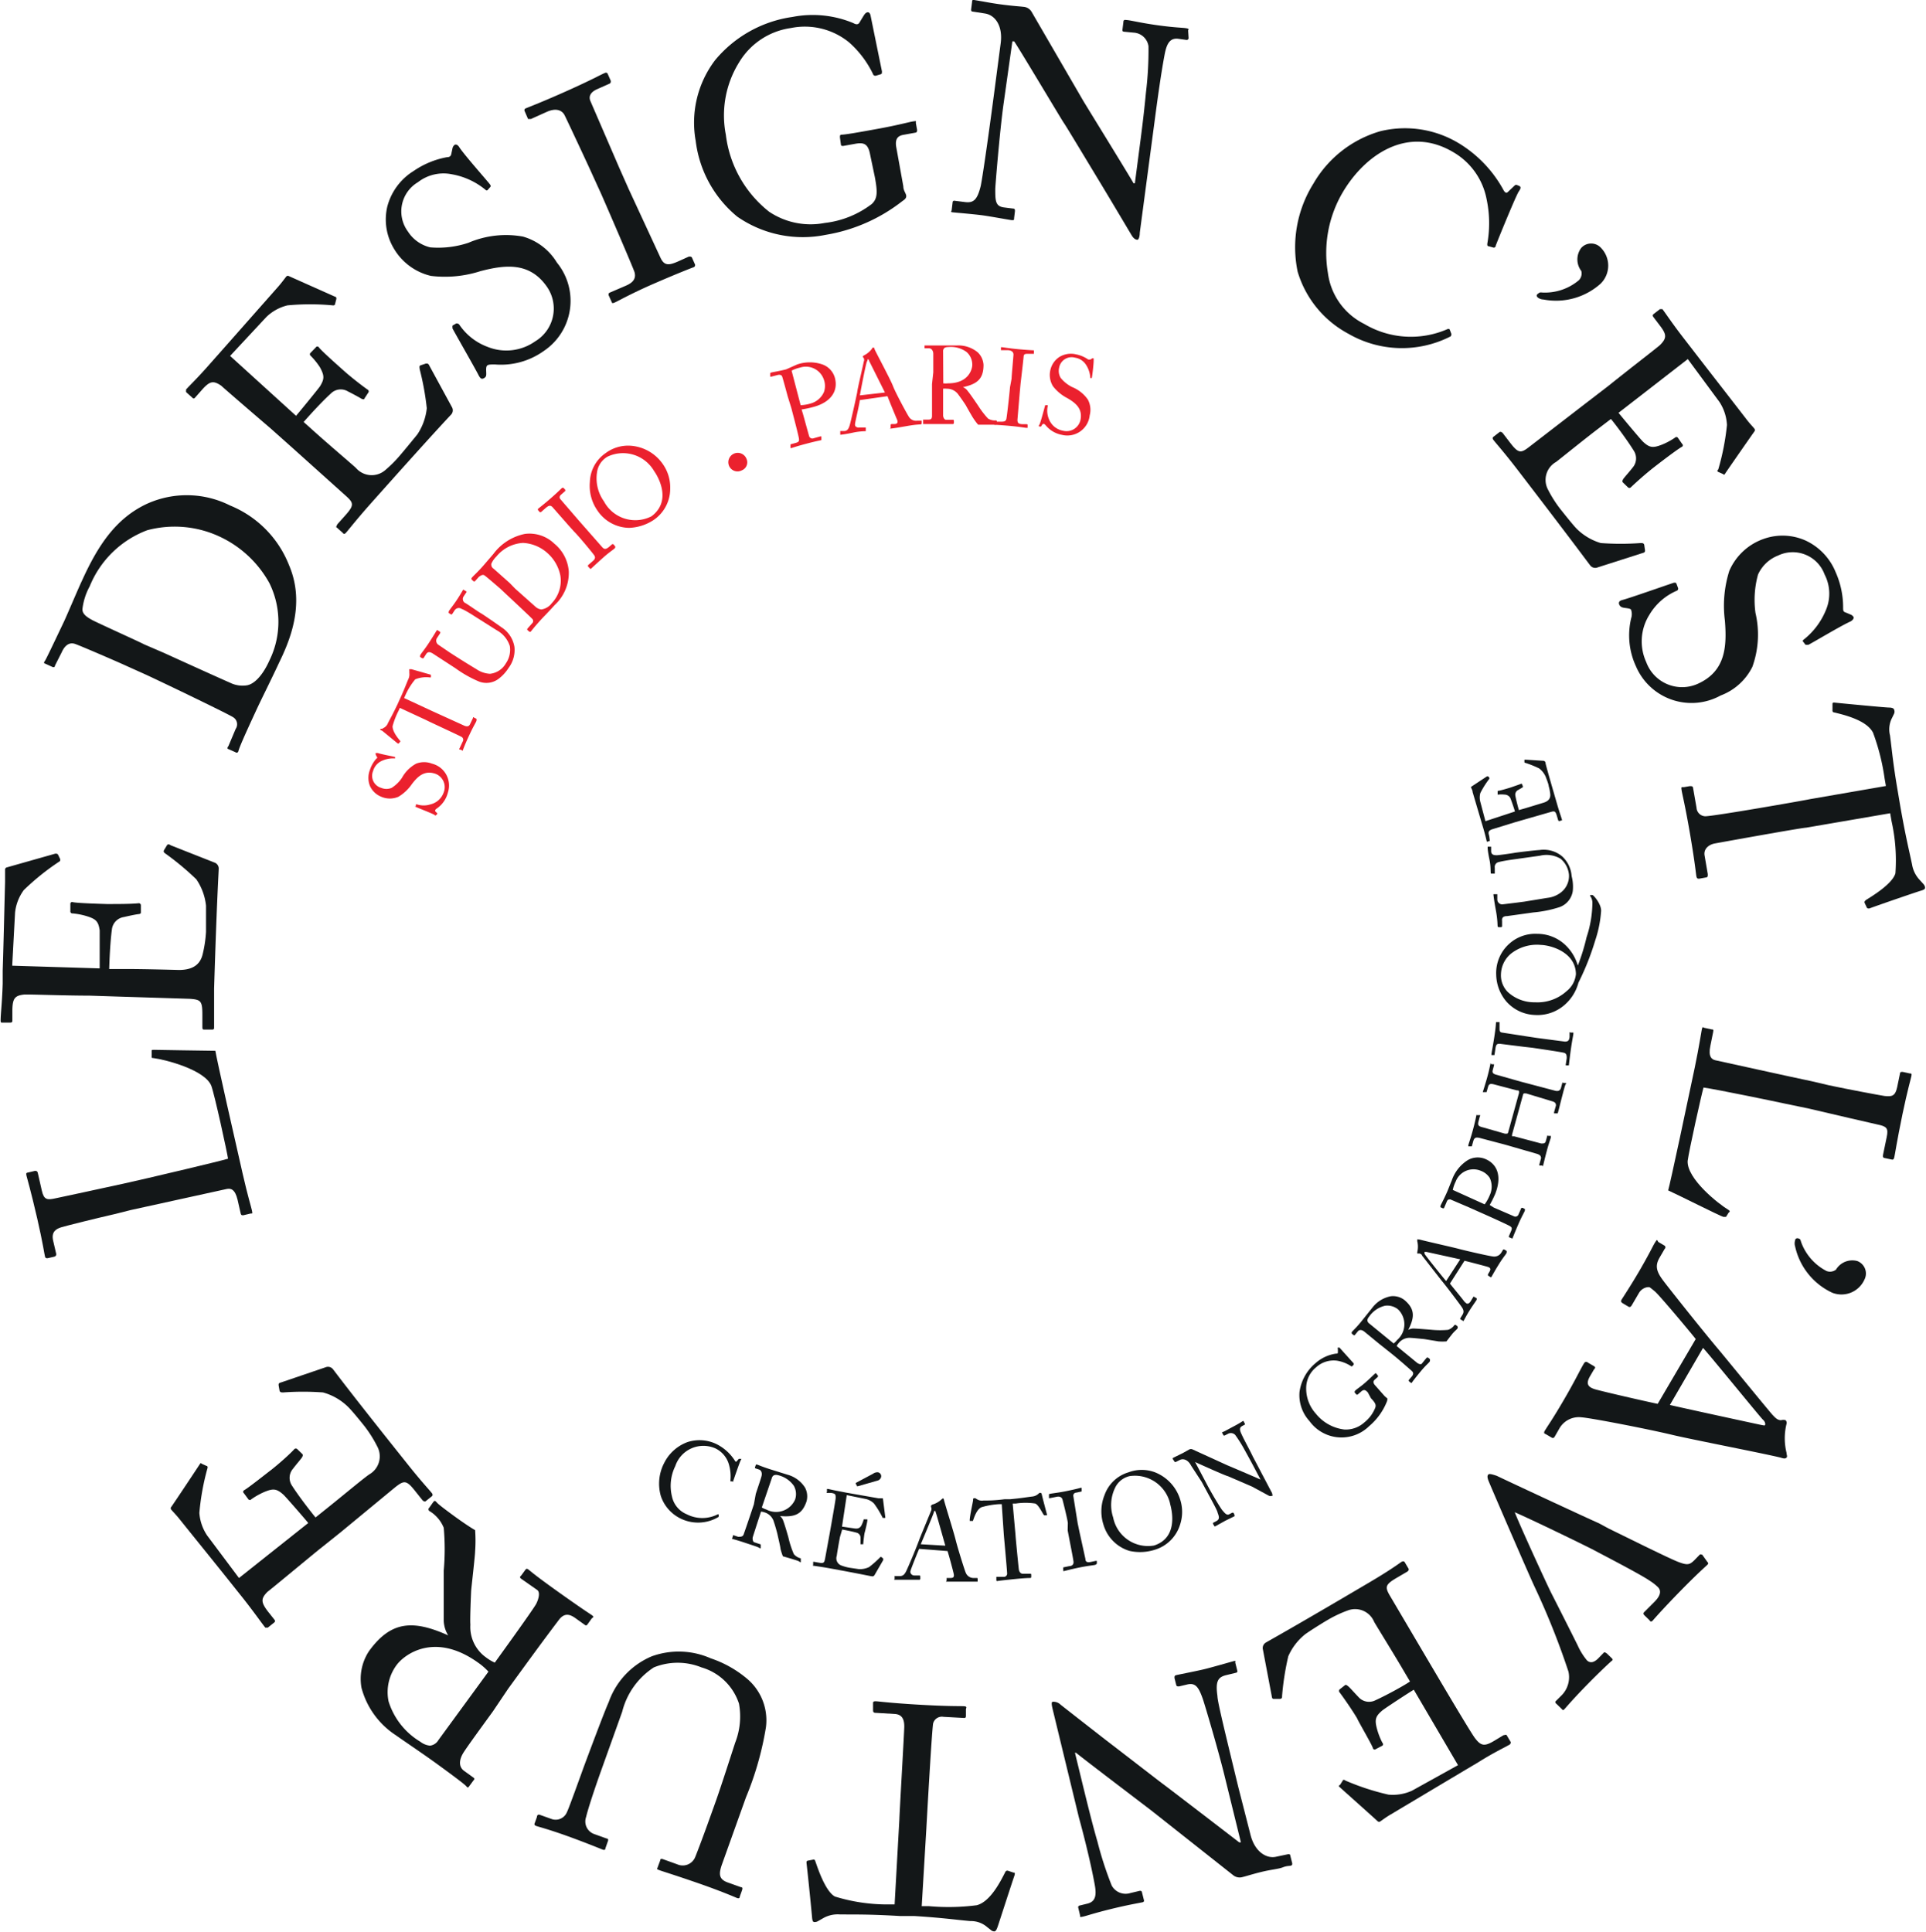<svg xmlns="http://www.w3.org/2000/svg" viewBox="0 0 121.53 121.91"><defs><style>.cls-1{fill:#131718;}.cls-2{fill:#eb212e;}</style></defs><title>leftLogoBig</title><g id="Calque_2" data-name="Calque 2"><g id="ELEMENTS_VECTOS" data-name="ELEMENTS VECTOS"><path class="cls-1" d="M7.3,76.6c-1.18.27-3.12.75-3.44.85s-.63.28-.51.83l.2.86c0,.11-.06.15-.15.17l-.4.09c-.09,0-.13,0-.16-.1s-.14-.88-.49-2.4c-.41-1.78-.64-2.54-.68-2.71s0-.18.11-.2l.42-.1c.09,0,.16,0,.19.15l.25,1.1c.13.57.33.6.86.48.24-.05,3-.64,4.31-.93l1.58-.36c.31-.07,4.28-1,5-1.21-.06-.41-.85-4.06-1.06-4.61-.41-1-2.87-1.64-3.65-1.74-.08,0-.13,0-.11-.13l0-.32c0-.06,0-.07.16-.07s3.34.06,3.86.06c.07.49,1.27,5.79,1.72,7.75.33,1.45.54,2.1.59,2.34s0,.16-.09.18l-.46.11c-.09,0-.13,0-.16-.1l-.2-.88c-.16-.68-.44-.73-.68-.68s-4.94,1.08-6.06,1.33Z"/><path class="cls-1" d="M6.29,61.11c0-.15,0-2.17,0-2.4-.08-.55-.22-.71-.8-.89a4.42,4.42,0,0,0-.92-.18.12.12,0,0,1-.13-.13l0-.47a.11.11,0,0,1,.15-.11c.32.07,1.86.11,2.15.12.66,0,1.57,0,2-.05a.13.13,0,0,1,.15.12l0,.42c0,.1,0,.13-.18.15s-.68.13-.89.18a.89.89,0,0,0-.76.79c-.12.88-.16,2.19-.17,2.49l1.17,0c1,0,2.85.05,3.23.06,1,0,1.37-.45,1.5-1A7.85,7.85,0,0,0,13,58.81c0-.32,0-1.27,0-1.66a3.63,3.63,0,0,0-.61-1.66,17.51,17.51,0,0,0-1.93-1.61c-.09-.06-.17-.12-.11-.23l.18-.3c.06-.09.12-.09.26,0l2.74,1.08a.4.4,0,0,1,.27.42c0,.19-.11,1.68-.29,7.54,0,1.42,0,2.08,0,2.42,0,.11,0,.17-.14.16l-.51,0c-.08,0-.09-.06-.09-.19l0-.75c0-.87-.1-.95-.8-1l-4.47-.14-1.85-.06c-1.57,0-3.92-.09-4.11-.07-.6.06-.74.24-.76.94l0,.68c0,.09,0,.15-.14.15l-.51,0c-.06,0-.09,0-.09-.13,0-.42.09-1.07.13-2.32l0-.83c.06-1.87.1-3.73.15-5.6,0-.3,0-.66,0-.76a.14.14,0,0,1,.1-.15l3.07-.87c.08,0,.13,0,.17.06l.14.29c0,.06,0,.13-.06.15A15.42,15.42,0,0,0,1.5,56.17a2.91,2.91,0,0,0-.55,1.42L.77,60.94Z"/><path class="cls-1" d="M7.93,42c-.45-.21-2.9-1.27-3.21-1.37s-.61.05-.82.52L3.47,42c0,.09-.08.13-.18.08l-.46-.21c-.07,0-.06-.09,0-.16s.5-1,1.21-2.49c.21-.45.94-2.18,1.13-2.57,1-2.21,2.13-3.94,4.11-4.86a6.08,6.08,0,0,1,5.24.11,6.72,6.72,0,0,1,3.72,3.77c1.06,2.48,0,4.85-.64,6.17-.5,1.08-1.15,2.36-1.5,3.13-.69,1.49-1,2.2-1.06,2.44a.11.11,0,0,1-.18.06l-.45-.2c-.07,0-.08-.1,0-.18L14.87,46a.52.52,0,0,0-.16-.74c-.34-.22-4.16-2.06-5.49-2.68Zm2.39-.81c.22.1,3.14,1.43,4.21,1.9a1.77,1.77,0,0,0,1.09.15c.49-.11,1-.71,1.38-1.56a5.53,5.53,0,0,0,0-4.88,6.92,6.92,0,0,0-3.28-3,6.71,6.71,0,0,0-4.43-.34,6.32,6.32,0,0,0-3.63,3.54,3.92,3.92,0,0,0-.46,1.45c0,.31.29.5.66.7.71.35,3,1.38,3.23,1.51Z"/><path class="cls-1" d="M18.68,26.24c.1-.11,1.38-1.67,1.51-1.86.29-.47.28-.68,0-1.2a4.46,4.46,0,0,0-.59-.73.12.12,0,0,1,0-.19l.33-.34a.11.11,0,0,1,.19,0c.2.26,1.36,1.28,1.57,1.47.49.44,1.22,1,1.54,1.22a.13.13,0,0,1,0,.18l-.23.35c0,.08-.12.07-.23,0s-.61-.34-.8-.43a.88.88,0,0,0-1.09.12c-.66.6-1.52,1.57-1.72,1.8l.87.78c.76.68,2.15,1.86,2.43,2.12a1.31,1.31,0,0,0,1.81.17,7.86,7.86,0,0,0,1-1c.21-.24.83-1,1.06-1.28a3.64,3.64,0,0,0,.6-1.66,17.23,17.23,0,0,0-.45-2.47c0-.1-.05-.2.07-.24l.33-.11c.11,0,.15,0,.22.15l1.41,2.59a.4.4,0,0,1-.06.5c-.13.14-1.16,1.22-5.06,5.6-.94,1.06-1.34,1.59-1.56,1.84-.07.08-.14.1-.21,0l-.38-.34c-.06,0,0-.1.05-.2l.5-.56c.58-.65.53-.79,0-1.26l-3.34-3-1.38-1.23c-1.17-1-3-2.58-3.11-2.69-.5-.34-.72-.29-1.19.23l-.45.51c-.06.07-.11.1-.2,0l-.38-.34s0-.09,0-.16c.28-.31.76-.76,1.58-1.7l.55-.62,3.71-4.2c.2-.23.41-.52.47-.59a.13.13,0,0,1,.17-.05l2.91,1.3c.07,0,.11.07.09.16l-.08.31c0,.07-.1.09-.14.08a15.33,15.33,0,0,0-2.86,0,2.91,2.91,0,0,0-1.33.73l-2.29,2.46Z"/><path class="cls-1" d="M31.24,23c-.28,0-.41,0-.49.06s-.08.21-.07.43,0,.3-.15.38-.22,0-.31-.15c-.21-.43-1.41-2.51-1.67-3,0-.1,0-.13,0-.17l.24-.14c.06,0,.11,0,.18.06a3.7,3.7,0,0,0,1.8,1.42,3.15,3.15,0,0,0,3-.35,2.41,2.41,0,0,0,.75-3.43c-1.1-1.6-2.66-1.4-4.2-1a7.33,7.33,0,0,1-3.13.3,3.69,3.69,0,0,1-2.34-1.73,3.56,3.56,0,0,1-.41-2.65,3.76,3.76,0,0,1,1.66-2.24,5.43,5.43,0,0,1,2.1-.87c.19,0,.26-.09.28-.22l.07-.33a.36.36,0,0,1,.14-.23c.08-.05.21,0,.31.18.37.54,1.67,2,1.92,2.32.05.08.06.12,0,.18l-.15.17a.08.08,0,0,1-.12,0A4.57,4.57,0,0,0,28.52,11a2.63,2.63,0,0,0-2.15.5,2.14,2.14,0,0,0-.63,3.11,2.3,2.3,0,0,0,1.41,1,6,6,0,0,0,2.41-.29A6,6,0,0,1,33,14.93a3.68,3.68,0,0,1,2.14,1.64,3.81,3.81,0,0,1-.83,5.58A4.64,4.64,0,0,1,31.24,23Z"/><path class="cls-1" d="M37.37,11c-.18-.41-1.62-3.49-1.75-3.74s-.47-.49-1.12-.2l-1,.45c-.09,0-.15,0-.18,0L33.1,7a.12.12,0,0,1,.07-.16c.21-.09,1.11-.43,2.71-1.15s2.06-1,2.3-1.09a.12.12,0,0,1,.17.07l.19.43c0,.09,0,.14-.08.18l-.81.36c-.34.16-.54.41-.39.75l1.82,4.21.59,1.33,2,4.32c.24.53.53.5,1.09.26l.71-.32c.09,0,.15,0,.19.06l.2.45c0,.07,0,.13-.11.17s-.92.35-2.42,1S39,19,38.79,19.09s-.15,0-.18,0l-.21-.47c0-.07,0-.13.09-.16l1-.43c.34-.15.68-.37.55-.85-.08-.27-1.69-4-2.1-4.93Z"/><path class="cls-1" d="M54.91,9.78c-.12-.67-.36-.81-.92-.71l-.78.14c-.09,0-.14,0-.15-.09L53,8.67c0-.11,0-.15.08-.17.26,0,1.1-.15,2.36-.38s1.92-.42,2.18-.46.16,0,.17.1l.08.44c0,.07,0,.15-.1.17L57,8.51c-.33.06-.55.24-.44.81L57,11.76c0,.26.16.43.18.58s-.07.24-.24.35a10.65,10.65,0,0,1-4.84,2.13,7.25,7.25,0,0,1-5.58-1.15A7.33,7.33,0,0,1,43.9,8.9a6.52,6.52,0,0,1,1.22-5.1A7.75,7.75,0,0,1,50,1.07a6.66,6.66,0,0,1,3.85.39c.23.13.34.07.42-.1L54.49,1c.06-.09.12-.19.23-.22s.18.06.21.19l.72,3.53c0,.09,0,.17-.06.18l-.33.1a.16.16,0,0,1-.18-.12,6.29,6.29,0,0,0-1.52-2,4.42,4.42,0,0,0-3.66-.89,4.54,4.54,0,0,0-3.26,2.16,6.34,6.34,0,0,0-.84,4.57,7.3,7.3,0,0,0,2.73,4.86,4.7,4.7,0,0,0,3.51.71A6,6,0,0,0,55,12.88c.38-.34.38-.76.2-1.72Z"/><path class="cls-1" d="M63.14,2.75c.15-1.1-.33-1.8-1-1.9L61.37.73c-.09,0-.1-.09-.09-.15L61.34.1c0-.07,0-.11.13-.1L62,.09c.28.05.69.13,1.32.21s1,.1,1.26.13a.65.65,0,0,1,.51.31l3.25,5.6c.17.29,2.82,4.58,3.19,5.23h.08l.29-2.22c.22-1.66.32-2.58.41-3.52a22.09,22.09,0,0,0,.16-2.91,1,1,0,0,0-.93-.86L70.92,2c-.07,0-.11-.05-.09-.15l.06-.49a.1.1,0,0,1,.13-.1c.26,0,.85.17,2,.33s1.58.15,1.82.19.14.08.13.15L75,2.4c0,.07-.05.12-.13.12l-.5-.07c-.5-.07-.73.23-.87.93-.24,1.24-.49,3.09-.65,4.31l-.93,7c0,.26-.08.45-.15.44-.22,0-.36-.28-.41-.36s-.93-1.57-1.9-3.18c-1.09-1.8-2.23-3.7-2.33-3.83s-3-5-3.14-5.15h-.11L63.3,6.73c-.23,1.74-.48,4.81-.5,5.18,0,.74,0,1.11.55,1.18l.56.07c.13,0,.14.08.13.19l-.05.41c0,.11,0,.15-.17.13s-1.3-.23-1.81-.3-1.69-.17-1.88-.19-.09-.05-.08-.14l.06-.49a.1.1,0,0,1,.13-.1l.64.08c.54.07.78-.12,1-1,.08-.35.4-2.47.84-5.8Z"/><path class="cls-1" d="M81.88,17.14a7.58,7.58,0,0,1,1-5.56,7.17,7.17,0,0,1,4.22-3.3,6.57,6.57,0,0,1,5,.79,7.83,7.83,0,0,1,2.73,2.85c.13.26.22.29.32.19l.41-.39c.09-.08.12-.06.27,0s.16.14,0,.37S94.57,15,94.38,15.5c0,.09-.09.15-.16.12l-.28-.08c-.09,0-.11-.07-.08-.23a7.31,7.31,0,0,0-.06-2.76,4.37,4.37,0,0,0-2.07-2.93c-2.89-1.74-5.6.14-7,2.51a7.55,7.55,0,0,0-.94,5.09,4.19,4.19,0,0,0,2.29,3.22,5.76,5.76,0,0,0,5.23.34c.1-.05.14,0,.16,0l.11.29c0,.06,0,.11-.05.16a6.75,6.75,0,0,1-6.45-.17A6.56,6.56,0,0,1,81.88,17.14Z"/><path class="cls-1" d="M101,17.9a4.22,4.22,0,0,1-3.61,1,.62.62,0,0,1-.35-.12c-.1-.09-.1-.17,0-.24s.09-.1.28-.08a3.32,3.32,0,0,0,2.31-.78.61.61,0,0,0,.15-.58,1.2,1.2,0,0,1,0-1.46.84.84,0,0,1,1.24,0A1.6,1.6,0,0,1,101,17.9Z"/><path class="cls-1" d="M102.13,26.05c.09.12,1.38,1.67,1.55,1.83.41.38.62.4,1.19.18a4.41,4.41,0,0,0,.82-.44.12.12,0,0,1,.18,0l.27.39a.11.11,0,0,1,0,.18c-.29.15-1.51,1.09-1.74,1.27-.52.4-1.19,1-1.49,1.29a.13.13,0,0,1-.19,0l-.3-.29c-.07-.06-.05-.13,0-.22s.45-.53.58-.71a.89.89,0,0,0,.09-1.09c-.47-.76-1.26-1.79-1.44-2l-.93.71c-.81.62-2.23,1.77-2.53,2a1.3,1.3,0,0,0-.51,1.75,7.73,7.73,0,0,0,.75,1.19c.2.25.79,1,1.06,1.28a3.64,3.64,0,0,0,1.52.9,17.52,17.52,0,0,0,2.51,0c.11,0,.2,0,.23.11l.05.34c0,.11,0,.14-.19.19l-2.81.9a.4.4,0,0,1-.48-.16c-.12-.15-1-1.36-4.56-6-.86-1.12-1.31-1.61-1.52-1.88-.07-.09-.07-.16,0-.21l.4-.31c.06,0,.11,0,.19.09l.46.6c.53.69.68.67,1.23.24l3.54-2.73,1.47-1.13c1.24-1,3.09-2.42,3.22-2.55.43-.43.42-.66,0-1.21l-.41-.54c-.06-.08-.08-.13,0-.2l.4-.31s.1,0,.16,0c.25.33.61.89,1.37,1.87l.51.66c1.14,1.48,2.29,2.95,3.43,4.43.18.24.43.5.49.58a.14.14,0,0,1,0,.18c-.16.22-1.71,2.45-1.82,2.62s-.09.1-.17.06l-.29-.13c-.06,0-.07-.12,0-.15a15.44,15.44,0,0,0,.55-2.81,2.92,2.92,0,0,0-.47-1.45l-2-2.71Z"/><path class="cls-1" d="M102.93,39a.83.83,0,0,0,0-.49c0-.1-.2-.12-.42-.15s-.29-.1-.34-.22,0-.23.21-.28c.46-.12,2.73-.92,3.25-1.09.11,0,.13,0,.16.08l.1.27c0,.07,0,.12-.09.16a3.7,3.7,0,0,0-1.72,1.51,3.15,3.15,0,0,0-.2,3,2.41,2.41,0,0,0,3.23,1.37c1.78-.79,1.86-2.36,1.73-4a7.31,7.31,0,0,1,.28-3.14,3.69,3.69,0,0,1,2.13-2,3.56,3.56,0,0,1,2.68.09,3.75,3.75,0,0,1,1.9,2,5.42,5.42,0,0,1,.47,2.22c0,.19,0,.27.16.32l.31.13a.36.36,0,0,1,.2.18c0,.09-.08.2-.23.27-.6.27-2.26,1.27-2.63,1.46-.09,0-.13,0-.18,0l-.14-.18a.08.08,0,0,1,0-.13,4.58,4.58,0,0,0,1.44-1.92,2.63,2.63,0,0,0-.1-2.21,2.14,2.14,0,0,0-2.94-1.19,2.3,2.3,0,0,0-1.26,1.2,6,6,0,0,0-.16,2.42,6,6,0,0,1-.2,3.41,3.68,3.68,0,0,1-2,1.8,3.81,3.81,0,0,1-5.34-1.84A4.64,4.64,0,0,1,102.93,39Z"/><path class="cls-1" d="M119,49.6l-.08-.46a13.82,13.82,0,0,0-.73-2.9c-.4-.79-1.8-1.12-2.44-1.28-.1,0-.13-.07-.12-.17l0-.35c0-.06,0-.12.14-.1.7.07,3.21.31,3.42.31s.32.06.33.14a.32.32,0,0,1,0,.24l-.13.27a1.56,1.56,0,0,0-.13,1.11c.13,1,.19,1.79.49,3.53l.15.89c.35,2,.56,2.81.75,3.72a1.86,1.86,0,0,0,.43.92l.28.31a.4.4,0,0,1,.11.21c0,.09,0,.14-.27.22s-2.46.83-3.25,1.12c-.09,0-.13,0-.17-.09l-.13-.28c0-.07,0-.09.1-.17.33-.21,1.66-1,1.85-1.68a11.31,11.31,0,0,0-.24-3.27l-.09-.52-5.3.91c-.26,0-5.46.94-5.78,1s-.71.31-.63.76l.2,1.17c0,.17,0,.2-.15.22l-.39.07c-.09,0-.15,0-.18-.16s-.08-.79-.39-2.61-.5-2.55-.54-2.81,0-.18.16-.2l.35-.06c.13,0,.19,0,.21.1l.22,1.26a.57.57,0,0,0,.55.54c.55,0,6.25-1,6.61-1.08Z"/><path class="cls-1" d="M115.42,68.49c1.18.25,3.15.62,3.48.67.49.06.69,0,.81-.55l.18-.87c0-.11.12-.11.21-.09l.41.09c.09,0,.13,0,.1.16s-.24.86-.56,2.39c-.37,1.79-.48,2.58-.52,2.74s-.09.16-.18.14l-.42-.09c-.09,0-.14-.07-.11-.21l.23-1.11c.12-.57,0-.68-.59-.8-.24-.05-3-.69-4.31-1l-1.59-.33c-.31-.07-4.3-.9-5.07-1-.12.4-.92,4-1,4.63-.06,1.12,1.92,2.7,2.59,3.1.07.05.1.1,0,.16l-.17.27s-.07,0-.17,0-3-1.46-3.48-1.67c.14-.47,1.27-5.79,1.68-7.76.3-1.46.39-2.14.44-2.38s.07-.14.16-.12l.46.1c.09,0,.13,0,.1.16l-.18.89c-.14.68.09.85.33.9s4.94,1.09,6.06,1.32Z"/><path class="cls-1" d="M115.62,81.58a4.22,4.22,0,0,1-2.35-2.93.62.62,0,0,1,0-.37c0-.12.12-.16.2-.13s.12,0,.18.23a3.33,3.33,0,0,0,1.61,1.83.61.61,0,0,0,.59-.09,1.2,1.2,0,0,1,1.35-.54.84.84,0,0,1,.45,1.16A1.59,1.59,0,0,1,115.62,81.58Z"/><path class="cls-1" d="M107,84.5c-.31-.4-2.27-2.74-2.57-3-.1-.08-.25-.21-.33-.26s-.47,0-.68.35l-.45.77c-.07.12-.13.14-.21.1l-.37-.22c-.11-.07-.12-.13-.07-.22s.57-.87,1.13-1.83c.69-1.19.85-1.58,1-1.81s.1-.1.2,0l.39.23a.13.13,0,0,1,0,.2l-.33.57c-.28.49-.19.85.2,1.38.19.27,2.52,3.21,3.58,4.46.26.31,3,3.66,3.35,4.06.14.14.3.35.55.34a.54.54,0,0,1,.28,0s.1.1.06.23a3.81,3.81,0,0,0,0,1.83c0,.13.07.22,0,.3s-.17.07-.38,0c-1.21-.29-5.6-1.14-6.82-1.43-1.49-.36-5.14-1.07-5.74-1.11a1.41,1.41,0,0,0-1.38.68l-.31.54c-.06.1-.12.1-.19.06l-.41-.24c-.08,0-.09-.12,0-.23.17-.29.42-.61,1.19-1.93s1.07-2,1.29-2.33a.15.15,0,0,1,.22,0l.38.22c.1.06.09.12,0,.21l-.24.41c-.27.46-.19.7.34.85s3.14.75,3.92.91Zm-1.63,4.16c.57.14,5.42,1.19,5.71,1.25s.28.05.3,0,0-.2-.14-.32-3.44-4.18-3.78-4.53Z"/><path class="cls-1" d="M107.73,98.56c.07.07.08.11,0,.19s-.61.54-1.64,1.59-1.67,1.77-1.78,1.9-.17.1-.23,0l-.31-.3c-.07-.07-.11-.13,0-.23l.64-.64c.37-.38.43-.68.21-.91a3.19,3.19,0,0,0-.51-.4c-.56-.39-2.65-1.47-3.65-2-.67-.34-3.75-1.84-4.88-2.33l0,0c.35.9,2.09,4.68,2.3,5.09s1.28,2.52,1.67,3.31a4.12,4.12,0,0,0,.58.94c.16.16.4.21.73-.13l.34-.35c.05-.05.11,0,.19.05l.31.3c.07.07.08.11,0,.17s-.77.7-1.6,1.55-1.26,1.36-1.37,1.48-.12.07-.19,0l-.34-.33a.11.11,0,0,1,0-.19l.36-.36a1.63,1.63,0,0,0,.41-1.47,47.59,47.59,0,0,0-2.13-5.34c-.29-.6-2.86-6.54-2.93-6.74s-.06-.29,0-.36.29,0,.53.08c1.66.79,5.8,2.71,6.46,3l.59.32c1.27.62,3.84,1.9,4.42,2.12s.71.17,1-.11l.34-.35c.05-.05.11,0,.16,0Z"/><path class="cls-1" d="M89.21,106.63c-.13.07-1.83,1.17-2,1.32-.42.36-.48.57-.32,1.16a4.43,4.43,0,0,0,.34.87.12.12,0,0,1,0,.18l-.42.22a.11.11,0,0,1-.18-.07c-.11-.3-.9-1.64-1-1.88-.34-.57-.86-1.31-1.1-1.63a.14.14,0,0,1,0-.19l.33-.26c.07-.06.13,0,.22.07s.48.51.63.66a.89.89,0,0,0,1.07.22c.81-.37,1.93-1,2.19-1.19l-.59-1c-.52-.88-1.48-2.43-1.67-2.76a1.3,1.3,0,0,0-1.67-.72,7.64,7.64,0,0,0-1.27.6c-.28.16-1.08.66-1.4.89a3.64,3.64,0,0,0-1.08,1.4A17.34,17.34,0,0,0,80.9,107c0,.11,0,.2-.14.21h-.35c-.11,0-.14,0-.17-.21l-.55-2.9a.4.4,0,0,1,.21-.46c.16-.1,1.47-.81,6.52-3.79,1.22-.72,1.76-1.11,2-1.28.1-.06.17-.05.21,0l.26.44c0,.07,0,.11-.11.18l-.65.38c-.75.44-.75.59-.39,1.19l2.27,3.85.94,1.59c.8,1.35,2,3.36,2.14,3.51.37.48.6.5,1.2.14l.58-.35c.08,0,.14-.06.2,0l.26.44s0,.1-.07.15c-.36.21-1,.5-2,1.13l-.71.42-4.81,2.87c-.26.15-.55.37-.63.42a.13.13,0,0,1-.18,0c-.2-.19-2.23-2-2.37-2.13s-.08-.1,0-.17l.17-.27c0-.06.12-.05.16,0a15.43,15.43,0,0,0,2.72.89A2.92,2.92,0,0,0,89.1,113L92,111.39Z"/><path class="cls-1" d="M78.9,115.76c.26,1.08,1,1.55,1.62,1.41l.76-.16c.09,0,.13,0,.14.1l.12.48c0,.07,0,.11-.08.14s-.24,0-.52.11-.69.13-1.31.28-1,.28-1.22.33a.65.65,0,0,1-.59-.11l-5.06-4c-.26-.21-4.28-3.25-4.86-3.73l-.07,0,.53,2.18c.4,1.63.63,2.53.89,3.43a22.27,22.27,0,0,0,.9,2.77,1,1,0,0,0,1.18.47l.59-.14c.07,0,.12,0,.14.1l.12.48a.1.1,0,0,1-.08.14c-.26.06-.86.15-2,.43s-1.53.43-1.77.48-.16,0-.18-.09l-.11-.46a.11.11,0,0,1,.08-.15l.49-.12c.49-.12.6-.48.47-1.18-.22-1.24-.67-3.06-1-4.25l-1.66-6.85c-.06-.26-.09-.44,0-.46a.65.65,0,0,1,.51.19s1.44,1.13,2.92,2.28c1.67,1.28,3.42,2.64,3.55,2.73s4.64,3.55,4.79,3.67l.11,0-1-4.07c-.41-1.7-1.29-4.66-1.41-5-.25-.7-.44-1-.94-.9l-.55.13c-.13,0-.16,0-.19-.13l-.1-.4c0-.11,0-.15.11-.18s1.3-.26,1.79-.38,1.63-.45,1.82-.5.1,0,.12.11l.12.48a.1.1,0,0,1-.08.14l-.62.15c-.53.13-.68.4-.55,1.32,0,.36.52,2.45,1.31,5.72Z"/><path class="cls-1" d="M58.16,120.29l.47,0a13.85,13.85,0,0,0,3-.06c.86-.22,1.5-1.5,1.8-2.09a.14.14,0,0,1,.19-.08l.33.11c.06,0,.11,0,.07.16-.23.67-1,3.06-1.07,3.26s-.13.29-.21.29a.33.33,0,0,1-.22-.09l-.23-.18a1.55,1.55,0,0,0-1.06-.38c-1-.09-1.78-.21-3.55-.32l-.9,0c-2.05-.12-2.87-.09-3.79-.1a1.86,1.86,0,0,0-1,.21l-.37.21a.4.4,0,0,1-.23.06c-.09,0-.13-.06-.15-.31s-.25-2.58-.35-3.42c0-.1,0-.13.12-.15l.31-.06c.08,0,.09,0,.14.14.13.37.61,1.85,1.22,2.19a11.27,11.27,0,0,0,3.24.5l.53,0,.3-5.37c0-.26.31-5.54.31-5.86,0-.47-.15-.76-.6-.79l-1.19-.07c-.17,0-.18-.07-.18-.2l0-.39c0-.09,0-.15.2-.14s.79.1,2.63.21,2.6.09,2.87.1.17.09.16.2l0,.36c0,.13,0,.19-.14.18l-1.28-.07a.57.57,0,0,0-.65.42c-.09.54-.41,6.32-.43,6.68Z"/><path class="cls-1" d="M47.07,105.88A3.43,3.43,0,0,1,48.33,109a19.76,19.76,0,0,1-1.26,4.42l-1.51,4.22c-.22.62-.2.95.35,1.15l.84.3c.11,0,.11.08.07.2l-.14.39c0,.11-.07.14-.21.08s-1-.43-2.41-.92-2.26-.75-2.45-.82-.15-.09-.12-.16l.17-.46c0-.09.06-.12.19-.07l.89.32a.85.85,0,0,0,1.11-.42c.07-.15.54-1.39.86-2.29l.42-1.17c.34-.94,1.07-3.22,1.26-3.8a4.52,4.52,0,0,0,.24-2.46,3.52,3.52,0,0,0-2.37-2.29,4,4,0,0,0-3,0,4.69,4.69,0,0,0-2,2.8l-1.36,3.8c-.48,1.35-.81,2.39-.92,2.85a.84.84,0,0,0,.52,1.07l.78.28c.11,0,.11.1.07.19l-.15.43c0,.09-.06.12-.17.08s-1-.41-2.16-.83-1.81-.59-2-.65-.15-.14-.13-.19l.14-.39c0-.11.08-.17.17-.14l.73.26a.77.77,0,0,0,1-.44c.1-.17,1-2.69,1.09-2.93s1.24-3.34,1.54-4a4.89,4.89,0,0,1,2.72-2.89,5,5,0,0,1,3.72.13A7,7,0,0,1,47.07,105.88Z"/><path class="cls-1" d="M31.1,108c-.82,1.13-1.53,2.1-1.83,2.56s-.35.91,0,1.18l.61.44c.08.06.06.11,0,.17l-.28.38c-.06.08-.09.1-.17,0s-.58-.49-1.86-1.42c-.85-.62-2.31-1.6-2.58-1.8a5.15,5.15,0,0,1-2.18-3,3.18,3.18,0,0,1,.47-2.31c1.38-1.91,2.77-2,5-1l0,0a1.91,1.91,0,0,1-.28-1.09c0-.33,0-2.67,0-3A15.08,15.08,0,0,0,28,96.41a2.18,2.18,0,0,0-.91-1.06.13.13,0,0,1,0-.21l.24-.34c.07-.09.11-.13.22,0s.49.42,1.16.91c.44.32,1,.7,1.27.85a9.29,9.29,0,0,1,0,1.33c0,.27-.24,2.32-.25,2.5s-.08,1.78-.05,2.13a2.36,2.36,0,0,0,1,2.08,2.69,2.69,0,0,0,.54.32l.62-.86c.65-.9,1.88-2.62,2-2.86s.28-.71.05-.87l-1-.7c-.11-.08-.09-.13,0-.21l.24-.33c.08-.11.11-.13.27,0s.52.44,2,1.49,1.77,1.22,1.94,1.34.09.13,0,.21l-.25.35c-.06.08-.09.12-.17.07l-.63-.45c-.34-.24-.67-.32-1,.09-1.13,1.49-2.17,2.93-3.22,4.37Zm-.28-2.51a3.9,3.9,0,0,0-.64-.56c-2.78-2-4.7-.49-5.16.15a2.87,2.87,0,0,0-.5,2.29,4.54,4.54,0,0,0,2,2.54,1.19,1.19,0,0,0,.61.25.72.72,0,0,0,.54-.36Z"/><path class="cls-1" d="M19.45,96.11c-.09-.12-1.41-1.65-1.58-1.8-.42-.37-.63-.39-1.19-.16a4.53,4.53,0,0,0-.82.46.12.12,0,0,1-.19,0l-.28-.38a.11.11,0,0,1,0-.18c.29-.16,1.49-1.12,1.72-1.29.52-.41,1.18-1,1.46-1.31a.13.13,0,0,1,.19,0l.3.29c.07.06.05.13,0,.22s-.44.54-.56.71a.88.88,0,0,0-.07,1.09c.48.75,1.29,1.77,1.48,2l.91-.73c.8-.64,2.2-1.81,2.5-2a1.31,1.31,0,0,0,.48-1.76A7.9,7.9,0,0,0,23,90c-.2-.25-.8-1-1.08-1.26a3.63,3.63,0,0,0-1.54-.87,17.37,17.37,0,0,0-2.51,0c-.11,0-.2,0-.23-.11l-.06-.34c0-.11,0-.14.18-.19l2.79-.95a.4.4,0,0,1,.48.15c.12.15,1,1.35,4.66,5.93.88,1.11,1.34,1.59,1.55,1.85.07.09.08.16,0,.22l-.4.32c-.06,0-.11,0-.19-.09l-.47-.59c-.54-.68-.69-.65-1.24-.22L21.5,96.69l-1.44,1.15c-1.22,1-3,2.48-3.18,2.61-.43.43-.41.66,0,1.21l.42.53c.06.07.08.13,0,.2l-.4.32s-.1,0-.16,0c-.26-.32-.63-.87-1.4-1.85l-.52-.65c-1.16-1.46-2.34-2.91-3.51-4.37-.19-.24-.44-.49-.5-.57a.13.13,0,0,1,0-.18c.16-.22,1.66-2.48,1.77-2.65s.09-.1.17-.06l.29.13c.07,0,.07.11.05.15a15.42,15.42,0,0,0-.51,2.81,2.92,2.92,0,0,0,.5,1.44l2,2.67Z"/><path class="cls-2" d="M27.59,51c-.09.06-.12.1-.13.13s0,.08.08.14.06.1,0,.15-.06.06-.13,0-1-.42-1.17-.5,0,0,0-.06l0-.1s0,0,.07,0a1.38,1.38,0,0,0,.85,0A1.17,1.17,0,0,0,28,50a.9.9,0,0,0-.55-1.18c-.69-.22-1.1.19-1.46.66a2.71,2.71,0,0,1-.85.8,1.37,1.37,0,0,1-1.08,0,1.32,1.32,0,0,1-.72-.69,1.39,1.39,0,0,1,0-1,2,2,0,0,1,.42-.73c.05,0,.06-.08,0-.13l-.05-.11a.13.13,0,0,1,0-.1s.07,0,.13,0c.23.08.94.21,1.09.25s0,0,0,0v.09a0,0,0,0,1,0,0,1.71,1.71,0,0,0-.87.17,1,1,0,0,0-.52.63.79.79,0,0,0,.52,1.06.85.85,0,0,0,.65,0,2.21,2.21,0,0,0,.65-.63,2.26,2.26,0,0,1,.9-.9,1.38,1.38,0,0,1,1,0,1.42,1.42,0,0,1,1,1.83A1.72,1.72,0,0,1,27.59,51Z"/><path class="cls-2" d="M25.23,44.67l-.07.16a5.08,5.08,0,0,0-.39,1c0,.33.31.72.47.91a.05.05,0,0,1,0,.08l-.08.1s0,0-.06,0l-1-.82C24,46.09,24,46.06,24,46A.12.12,0,0,1,24.1,46l.1-.06a.58.58,0,0,0,.28-.31c.17-.33.32-.59.6-1.18l.14-.31c.32-.69.42-1,.55-1.29a.68.68,0,0,0,.06-.37l0-.16a.14.14,0,0,1,0-.09s0,0,.13,0l1.23.35s0,0,0,.06l0,.11s0,0-.07,0a1.83,1.83,0,0,0-.92.12,4.27,4.27,0,0,0-.62,1l-.08.18,1.81.84,2,.91c.16.06.28.05.35-.1l.19-.4c0-.06,0-.06.09,0l.13.06s0,0,0,.09-.14.26-.43.88-.39.89-.43,1-.05,0-.09,0L29,47.29s-.06,0,0-.07l.2-.43a.21.21,0,0,0-.06-.28c-.17-.1-2.13-1-2.25-1.07Z"/><path class="cls-2" d="M31.47,42.83a1.28,1.28,0,0,1-1.24.18,7.36,7.36,0,0,1-1.49-.84l-1.4-.91c-.2-.13-.33-.15-.44,0l-.18.28s0,0-.08,0l-.13-.08s0,0,0-.08.24-.33.54-.79.47-.75.51-.81,0,0,.07,0l.15.1s0,0,0,.07l-.19.29a.31.31,0,0,0,.06.44l.75.51.39.25c.31.2,1.07.67,1.26.78a1.68,1.68,0,0,0,.87.3,1.31,1.31,0,0,0,1-.66,1.5,1.5,0,0,0,.25-1.09,1.74,1.74,0,0,0-.83-1L30.12,39c-.45-.29-.79-.5-1-.58a.31.31,0,0,0-.43.09l-.17.26s0,0-.07,0l-.14-.09s0,0,0-.07.23-.32.49-.71.37-.6.41-.66.06,0,.08,0l.13.08s.05,0,0,.07l-.16.24a.29.29,0,0,0,.07.41c.05,0,.88.59,1,.65s1.1.74,1.32.9a1.82,1.82,0,0,1,.81,1.23,1.88,1.88,0,0,1-.37,1.33A2.6,2.6,0,0,1,31.47,42.83Z"/><path class="cls-2" d="M31.57,37.15c-.14-.12-.89-.77-1-.84s-.22,0-.35.09l-.26.29s0,0-.07,0l-.14-.13s0,0,0-.06.28-.28.7-.75l.68-.79a3.29,3.29,0,0,1,2-1.27,2.26,2.26,0,0,1,1.85.62,2.5,2.5,0,0,1,.91,1.75A2.76,2.76,0,0,1,35,38.18c-.29.33-.67.71-.88.94-.41.45-.58.68-.64.75a0,0,0,0,1-.07,0l-.14-.12s0,0,0-.07l.31-.35a.19.19,0,0,0,0-.28c-.1-.11-1.25-1.19-1.65-1.56Zm.94,0,1.28,1.14a.67.67,0,0,0,.37.17,1,1,0,0,0,.66-.4,2.05,2.05,0,0,0,.54-1.73,2.56,2.56,0,0,0-.83-1.44A2.49,2.49,0,0,0,33,34.26a2.35,2.35,0,0,0-1.68.86,1.44,1.44,0,0,0-.32.46c0,.12,0,.21.16.32l1,.89Z"/><path class="cls-2" d="M35.86,33.14l-1-1.14c-.12-.12-.22-.12-.42.05l-.31.27s-.05,0-.07,0l-.12-.14a0,0,0,0,1,0-.06c.06-.06.35-.27.84-.7s.62-.58.7-.64a0,0,0,0,1,.07,0l.12.13a0,0,0,0,1,0,.07l-.25.22c-.11.09-.15.2-.05.31l1.11,1.29.36.41L38,34.53c.14.16.25.12.41,0l.22-.19s.05,0,.07,0l.12.14s0,0,0,.07-.29.22-.75.63-.71.65-.77.7-.05,0-.07,0l-.13-.14s0,0,0-.07l.3-.26c.11-.09.2-.21.1-.36s-1-1.24-1.29-1.52Z"/><path class="cls-2" d="M39.7,33.31a2.45,2.45,0,0,1-2-1.09,2.72,2.72,0,0,1-.48-1.8,2.29,2.29,0,0,1,1-1.83,2.37,2.37,0,0,1,1.6-.46,2.7,2.7,0,0,1,2,1.15,2.56,2.56,0,0,1,.47,1.55,2.38,2.38,0,0,1-1.07,2A3,3,0,0,1,39.7,33.31Zm1.57-3.59a2.27,2.27,0,0,0-2.94-.9,1.35,1.35,0,0,0-.66,1,2.5,2.5,0,0,0,.44,1.82,2.24,2.24,0,0,0,3,.94C42.34,31.66,41.63,30.23,41.27,29.72Z"/><path class="cls-2" d="M46,29.39a.59.59,0,0,1,1.1-.44.54.54,0,0,1-.29.73A.58.58,0,0,1,46,29.39Z"/><path class="cls-2" d="M50.68,26.17c.09.32.34,1.24.37,1.33a.21.21,0,0,0,.28.16l.43-.12s.06,0,.07,0l0,.16s0,.06,0,.07-.31.06-.95.23-.85.25-.93.27-.06,0-.07,0l0-.17s0,0,0-.06l.29-.08c.23-.06.27-.11.24-.3s-.27-1.13-.48-1.92L49.7,25c-.12-.45-.32-1.18-.35-1.25s-.12-.13-.3-.08l-.39.1s0,0-.06,0l0-.16s0,0,0-.06.32-.07,1-.24L50.3,23A2.45,2.45,0,0,1,51.9,23a1.25,1.25,0,0,1,.78.84c.23.85-.27,1.55-1.35,1.84a6.51,6.51,0,0,1-.75.16Zm-.16-.6a2.55,2.55,0,0,0,.64-.11,1.29,1.29,0,0,0,.83-.72A1.15,1.15,0,0,0,52,24a1.2,1.2,0,0,0-1.53-.8,2.18,2.18,0,0,0-.52.19Z"/><path class="cls-2" d="M54.25,25.25c0,.18-.27,1.29-.29,1.45s0,.12,0,.16.11.14.26.12l.33,0s.07,0,.08,0l0,.16s0,.07,0,.07-.39,0-.8.09-.66.12-.75.13-.05,0-.06,0l0-.17a0,0,0,0,1,0-.06l.24,0c.21,0,.29-.14.36-.38s.35-1.48.47-2.07c0-.15.38-1.72.41-1.92a.28.28,0,0,0,0-.24s-.06-.06-.06-.08,0,0,.05-.07a1.43,1.43,0,0,0,.53-.43s0-.07.08-.07.06,0,.09.11c.2.42,1,1.9,1.16,2.32s.88,1.75,1,1.93a.53.53,0,0,0,.52.25l.23,0s.06,0,.06,0l0,.17s0,.05-.06.06-.27,0-.84.1-.82.14-1,.16-.06,0-.06-.06l0-.16s0-.05.06-.06l.17,0c.2,0,.25-.11.17-.29S56.1,25.27,56,25Zm1.59-.48-1-2s0-.09-.07-.09,0,.06-.06.12-.43,2-.45,2.15Z"/><path class="cls-2" d="M58.89,23.5c0-.52,0-1,0-1.17s-.09-.35-.27-.35h-.28s0,0,0,0v-.18s0,0,0,0,.28,0,.87,0l1.17,0a1.92,1.92,0,0,1,1.31.43,1.18,1.18,0,0,1,.37.8c0,.88-.4,1.21-1.3,1.4h0a.71.71,0,0,1,.32.27c.09.09.58.81.64.9a5.7,5.7,0,0,0,.62.81.81.81,0,0,0,.5.12s.06,0,.06.06v.15s0,.06-.06.06-.24,0-.55,0l-.57,0a3.38,3.38,0,0,1-.3-.4c-.06-.08-.44-.75-.47-.81s-.37-.55-.45-.65a.88.88,0,0,0-.76-.41,1,1,0,0,0-.23,0v.39c0,.41,0,1.2,0,1.3s.07.27.18.27h.44s.06,0,.06.06v.15s0,.06-.08.06-.25,0-.92,0-.8,0-.88,0-.06,0-.06-.06v-.16s0-.06,0-.06h.29c.15,0,.27,0,.27-.24,0-.69,0-1.35,0-2Zm.63.69a1.4,1.4,0,0,0,.31,0c1.28,0,1.52-.88,1.52-1.17a1.07,1.07,0,0,0-.35-.8,1.68,1.68,0,0,0-1.17-.32.44.44,0,0,0-.24.06.27.27,0,0,0-.08.22Z"/><path class="cls-2" d="M63.83,23.9c0-.17.12-1.43.12-1.53s-.06-.25-.33-.27l-.41,0s-.05,0-.05,0l0-.19s0,0,.05,0,.44.07,1.09.13.85.06.94.07a0,0,0,0,1,0,.05l0,.17s0,0-.06,0l-.33,0c-.14,0-.25,0-.26.17s-.18,1.61-.19,1.69l-.05.54-.15,1.76c0,.22.08.26.3.28l.29,0s.05,0,.05.05l0,.18s0,0-.07,0-.36-.06-1-.12-1-.07-1-.08-.05,0-.05,0l0-.19s0,0,.06,0l.39,0c.14,0,.29,0,.33-.17s.2-1.61.23-2Z"/><path class="cls-2" d="M66,26.86c-.07-.08-.11-.11-.14-.11s-.08,0-.13.1-.09.07-.14.06-.07,0,0-.12.3-1,.36-1.22c0,0,0,0,.06,0l.1,0s0,0,0,.06a1.38,1.38,0,0,0,.09.85,1.17,1.17,0,0,0,.87.7.9.9,0,0,0,1.11-.69c.14-.71-.32-1.07-.84-1.37a2.72,2.72,0,0,1-.9-.75,1.37,1.37,0,0,1-.15-1.07,1.33,1.33,0,0,1,.6-.8,1.4,1.4,0,0,1,1-.14,2,2,0,0,1,.78.33c.06,0,.09,0,.13,0l.11-.07a.13.13,0,0,1,.1,0s0,.07,0,.13c0,.24-.09,1-.12,1.11s0,0,0,0h-.09a0,0,0,0,1,0,0,1.7,1.7,0,0,0-.28-.85,1,1,0,0,0-.69-.44.8.8,0,0,0-1,.64.86.86,0,0,0,.1.64,2.22,2.22,0,0,0,.71.57,2.24,2.24,0,0,1,1,.79,1.37,1.37,0,0,1,.12,1A1.42,1.42,0,0,1,67,27.44,1.73,1.73,0,0,1,66,26.86Z"/><path class="cls-1" d="M41.7,94.41a2.82,2.82,0,0,1,.21-2.09A2.67,2.67,0,0,1,43.39,91a2.45,2.45,0,0,1,1.88.16,2.93,2.93,0,0,1,1.09,1c.05.09.09.1.12.06l.14-.16s0,0,.1,0,.06,0,0,.13-.4,1.1-.46,1.29c0,0,0,.06-.06,0l-.11,0s0,0,0-.08a2.7,2.7,0,0,0-.1-1,1.62,1.62,0,0,0-.85-1,1.87,1.87,0,0,0-2.53,1.12,2.81,2.81,0,0,0-.21,1.91,1.56,1.56,0,0,0,.94,1.13,2.14,2.14,0,0,0,1.95,0s.05,0,.06,0l0,.1s0,0,0,.06a2.51,2.51,0,0,1-2.4.11A2.44,2.44,0,0,1,41.7,94.41Z"/><path class="cls-1" d="M47.69,94.27c.16-.49.31-.92.36-1.11s0-.36-.14-.42l-.27-.09s0,0,0-.06l.06-.17s0,0,.05,0,.26.11.82.29l1.12.35a1.91,1.91,0,0,1,1.11.82,1.18,1.18,0,0,1,.09.87c-.28.83-.76,1-1.67.92h0a.71.71,0,0,1,.22.35c.05.11.3.95.32,1.05a5.64,5.64,0,0,0,.33,1,.81.81,0,0,0,.44.27s0,0,0,.07l0,.15s0,.06-.07,0-.22-.1-.51-.19l-.55-.16a3.65,3.65,0,0,1-.15-.47c0-.1-.18-.85-.19-.91s-.17-.64-.22-.76a.88.88,0,0,0-.59-.63,1,1,0,0,0-.23-.05l-.12.37c-.13.39-.37,1.14-.4,1.24s0,.28.08.32l.42.14s0,0,0,.07l0,.15s0,.06-.09,0-.23-.1-.86-.31-.76-.23-.84-.26,0,0,0-.07l.05-.15s0-.05.05,0l.27.09c.15,0,.28,0,.34-.14.23-.65.44-1.28.65-1.91Zm.38.86a1.38,1.38,0,0,0,.29.13,1.31,1.31,0,0,0,1.81-.63,1.07,1.07,0,0,0-.08-.87,1.69,1.69,0,0,0-1-.67.44.44,0,0,0-.24,0,.27.27,0,0,0-.15.19Z"/><path class="cls-1" d="M53.13,96.34c.06,0,.8.12.88.12s.27,0,.37-.25a1.66,1.66,0,0,0,.12-.33,0,0,0,0,1,.06,0l.17,0a0,0,0,0,1,0,.06c0,.11-.14.68-.17.78s-.08.58-.09.73a.05.05,0,0,1,0,0H54.3s0,0,0-.07,0-.26,0-.34a.33.33,0,0,0-.25-.32c-.32-.09-.8-.18-.91-.2L53,97c-.07.37-.18,1-.2,1.18a.48.48,0,0,0,.29.61,2.84,2.84,0,0,0,.5.14l.61.09a1.35,1.35,0,0,0,.64-.13,6.49,6.49,0,0,0,.7-.62s.05-.05.09,0l.1.08s0,0,0,.1l-.55.95a.15.15,0,0,1-.17.07c-.07,0-.61-.13-2.76-.52-.52-.09-.76-.12-.89-.14s-.06,0-.05-.06l0-.19s0,0,.07,0l.28.05c.32.06.35,0,.4-.24l.3-1.64.12-.68c.1-.57.25-1.44.25-1.51,0-.23,0-.29-.3-.33l-.25,0s-.05,0,0-.06l0-.19s0,0,.05,0,.39.09.85.17l.3.06,2.05.36.28,0s0,0,0,0,.14,1.1.15,1.18,0,0,0,.06l-.11,0s0,0-.05,0a5.72,5.72,0,0,0-.55-.91,1.08,1.08,0,0,0-.49-.28l-1.23-.25ZM54,93.63s0,0,0-.05L55.09,93a.46.46,0,0,1,.31-.09.25.25,0,0,1,.2.29.32.32,0,0,1-.25.24l-1.26.36a0,0,0,0,1,0,0Z"/><path class="cls-1" d="M58,97.74c-.08.17-.5,1.22-.54,1.37s0,.12,0,.15.08.16.23.16H58s.07,0,.07.05v.16s0,.06-.06.06-.38,0-.8,0-.67,0-.76,0,0,0,0-.06v-.17a.05.05,0,0,1,.06,0h.25c.21,0,.31-.09.42-.31s.61-1.39.83-2c.05-.14.67-1.63.74-1.81a.28.28,0,0,0,0-.24.19.19,0,0,1,0-.09s0,0,.07-.06a1.42,1.42,0,0,0,.59-.33s.06-.06.09-.06.05,0,.07.12c.12.45.61,2,.73,2.49s.55,1.87.64,2.08a.53.53,0,0,0,.47.33h.23s.06,0,.05.05v.18s0,0-.07,0-.27,0-.84,0-.83,0-1,0-.05,0-.05-.07v-.16s0,0,.06,0h.17c.2,0,.26-.06.22-.26s-.3-1.16-.39-1.44Zm1.65-.2c-.06-.21-.56-2-.6-2.09s0-.1-.05-.1-.06,0-.08.1-.76,1.86-.82,2Z"/><path class="cls-1" d="M63.21,94.92l-.17,0a5.06,5.06,0,0,0-1.1.19c-.31.13-.47.64-.55.87,0,0,0,0-.07,0l-.13,0s0,0,0-.05c0-.26.21-1.18.21-1.26s0-.12.06-.12a.12.12,0,0,1,.09,0l.1.06a.58.58,0,0,0,.41.08c.37,0,.67,0,1.32-.08l.34,0c.76-.07,1.06-.13,1.4-.17a.69.69,0,0,0,.35-.13l.12-.1a.15.15,0,0,1,.08,0s.05,0,.07.11.24.94.32,1.24c0,0,0,0,0,.06l-.11,0s0,0-.06,0-.33-.65-.57-.74a4.2,4.2,0,0,0-1.22,0l-.2,0,.18,2c0,.1.19,2.05.21,2.17s.1.27.26.26l.44,0c.06,0,.07,0,.08.06v.15s0,.06-.07.06-.3,0-1,.07-1,.11-1.06.12-.06,0-.07-.06v-.13s0-.07,0-.07l.47,0a.21.21,0,0,0,.21-.19c0-.2-.2-2.35-.21-2.48Z"/><path class="cls-1" d="M67.38,96.12c0-.16-.31-1.4-.34-1.5s-.13-.22-.39-.16l-.4.08s-.06,0-.06,0l0-.19s0,0,0-.05.44-.07,1.08-.2.83-.19.92-.21a0,0,0,0,1,.06,0l0,.17s0,.05,0,.06l-.32.07c-.14,0-.23.11-.2.24L68,96.12l.11.53.38,1.73c0,.21.15.23.37.18l.28-.06s.06,0,.07,0l0,.18s0,0-.06.05-.36.05-1,.18-.94.22-1,.23-.06,0-.06,0l0-.18s0,0,0-.05l.38-.08c.14,0,.28-.08.27-.26s-.3-1.59-.37-2Z"/><path class="cls-1" d="M71.27,97.87a2.45,2.45,0,0,1-1.64-1.65,2.74,2.74,0,0,1,.06-1.86,2.3,2.3,0,0,1,1.52-1.45,2.37,2.37,0,0,1,1.67,0,2.7,2.7,0,0,1,1.58,1.69,2.56,2.56,0,0,1,0,1.62,2.39,2.39,0,0,1-1.6,1.58A3.07,3.07,0,0,1,71.27,97.87Zm2.56-3a2.28,2.28,0,0,0-2.55-1.72,1.35,1.35,0,0,0-.92.74,2.5,2.5,0,0,0-.12,1.87,2.24,2.24,0,0,0,2.58,1.77C74.28,97.06,74,95.48,73.83,94.89Z"/><path class="cls-1" d="M75.16,92.49c-.19-.37-.49-.47-.71-.36l-.26.13a0,0,0,0,1-.06,0L74,92.07s0,0,0-.06l.18-.09.45-.22.41-.23a.24.24,0,0,1,.22,0l2.19,1c.12.05,1.84.78,2.09.9h0l-.39-.74c-.29-.55-.46-.85-.63-1.16a8.47,8.47,0,0,0-.58-.92.38.38,0,0,0-.47-.06l-.2.1s0,0-.06,0l-.09-.16a0,0,0,0,1,0-.06c.09,0,.29-.13.69-.34s.51-.29.59-.34.06,0,.07,0l.08.15a0,0,0,0,1,0,.06l-.17.09c-.17.09-.17.23-.06.47.19.43.52,1,.73,1.45l1.22,2.32c0,.09.07.15,0,.16a.25.25,0,0,1-.2,0L79,93.81l-1.53-.66c-.1,0-2-.86-2.06-.89l0,0,.73,1.38c.3.58.89,1.56,1,1.68s.25.33.42.24l.19-.1s.06,0,.08,0l.07.14s0,.05,0,.08l-.61.3-.61.34s0,0-.05,0l-.09-.16a0,0,0,0,1,0-.06l.21-.11c.18-.1.21-.21.08-.53,0-.12-.41-.84-1-1.94Z"/><path class="cls-1" d="M86.31,87.87c-.17-.19-.27-.19-.43-.05l-.22.19s0,0-.06,0l-.12-.13s0,0,0-.07.33-.26.68-.57.53-.5.61-.56.06,0,.07,0l.11.13s0,0,0,.07l-.2.18c-.09.08-.13.18,0,.34l.61.69c.07.07.13.11.17.15s0,.09,0,.16A3.94,3.94,0,0,1,86.39,90a2.49,2.49,0,0,1-3.76-.32A2.42,2.42,0,0,1,82,87.83a2.88,2.88,0,0,1,1-1.8,2.48,2.48,0,0,1,1.3-.61c.1,0,.12,0,.12-.11v-.16a.15.15,0,0,1,0-.11s.07,0,.1,0l.9,1s0,.05,0,.07l-.09.1a.06.06,0,0,1-.08,0,2.34,2.34,0,0,0-.86-.34,1.64,1.64,0,0,0-1.34.41,1.69,1.69,0,0,0-.63,1.31,2.36,2.36,0,0,0,.61,1.62,2.72,2.72,0,0,0,1.8,1,1.74,1.74,0,0,0,1.25-.44,2.24,2.24,0,0,0,.7-.94c.06-.18,0-.31-.27-.59Z"/><path class="cls-1" d="M87,84.78l-.9-.74c-.18-.14-.33-.15-.44,0l-.18.22s0,0-.06,0l-.13-.11s0,0,0-.06.2-.2.57-.65l.73-.91a1.91,1.91,0,0,1,1.17-.73,1.18,1.18,0,0,1,.85.23c.67.56.67,1.08.25,1.89h0a.71.71,0,0,1,.41-.08c.12,0,1,.07,1.1.08a5.56,5.56,0,0,0,1,0,.81.81,0,0,0,.41-.31,0,0,0,0,1,.08,0l.12.1s0,0,0,.08-.17.17-.36.41-.28.36-.35.45a3.62,3.62,0,0,1-.5,0l-.92-.15c-.06,0-.66-.07-.79-.07a.88.88,0,0,0-.8.32,1,1,0,0,0-.13.19l.3.25,1,.82c.12.08.26.12.32,0l.28-.34s.05,0,.08,0l.12.1s0,0,0,.1-.18.18-.6.69-.5.63-.54.69-.05,0-.08,0l-.12-.1s0,0,0-.06l.19-.22c.1-.12.14-.24,0-.36-.52-.46-1-.88-1.54-1.3Zm.94,0a1.48,1.48,0,0,0,.22-.22,1.31,1.31,0,0,0,.07-1.92,1.07,1.07,0,0,0-.84-.24,1.68,1.68,0,0,0-1,.69.44.44,0,0,0-.11.22.27.27,0,0,0,.12.21Z"/><path class="cls-1" d="M91.49,81c.11.15.82,1,.92,1.15l.12.1c.08.05.18,0,.26-.12l.17-.28s0-.05.08,0l.14.08s0,.05,0,.08-.22.32-.44.67-.33.58-.38.66,0,0-.07,0l-.14-.09a.05.05,0,0,1,0-.07l.13-.21c.11-.18.08-.31-.06-.51s-.9-1.22-1.29-1.69l-1.2-1.54c0-.06-.11-.13-.2-.13a.2.2,0,0,1-.1,0s0,0,0-.09a1.43,1.43,0,0,0,0-.68s0-.08,0-.11.06,0,.14,0c.45.12,2.07.48,2.52.6s1.9.45,2.12.47a.52.52,0,0,0,.52-.24l.12-.2s0,0,.07,0l.15.09s0,0,0,.09-.16.22-.46.7-.42.71-.5.85a.06.06,0,0,1-.08,0l-.14-.09s0,0,0-.08l.09-.15c.1-.17.08-.26-.12-.32s-1.16-.31-1.45-.38Zm.65-1.53L90,79c-.05,0-.1,0-.11,0s0,.07,0,.12,1.24,1.59,1.36,1.72Z"/><path class="cls-1" d="M94.25,76.2l1.27.55a.21.21,0,0,0,.3-.12l.18-.41s0,0,.07,0l.15.07s0,0,0,.08-.15.28-.41.88-.34.82-.37.89,0,0-.07,0l-.16-.07s0,0,0-.06l.12-.28c.1-.22.08-.28-.08-.37s-1.05-.5-1.8-.83l-.74-.33-1.19-.51c-.13,0-.18,0-.25.19l-.16.37s0,0-.07,0l-.15-.07s0,0,0-.06.15-.29.42-.9c.05-.11.2-.5.29-.71a2.45,2.45,0,0,1,1-1.29,1.25,1.25,0,0,1,1.15-.07c.81.36,1,1.19.59,2.21a6.64,6.64,0,0,1-.34.68ZM93.68,76a2.51,2.51,0,0,0,.32-.57,1.29,1.29,0,0,0,0-1.1,1.15,1.15,0,0,0-.57-.45,1.2,1.2,0,0,0-1.58.69,2.14,2.14,0,0,0-.18.52Z"/><path class="cls-1" d="M94.92,72.22l-1.44-.38c-.34-.1-.45-.07-.52.18l-.09.32s0,0-.06,0l-.16,0s0,0,0-.06.12-.35.28-.94.19-.78.22-.91,0-.07.05-.06l.18,0s.05,0,0,.07l-.09.34c-.06.23,0,.3.31.37l1.36.39.12,0s.06,0,.08-.07l.69-2.5c0-.1,0-.14-.06-.16l-.07,0-1.41-.37c-.22-.06-.35-.07-.41.13l-.1.35s0,0-.06,0l-.18,0s0,0,0,0,.14-.43.27-.89.18-.74.21-.87,0-.05.07,0l.16,0s0,0,0,.07l-.08.3c-.05.2.06.25.3.31l1.48.42.23.06,1.89.5c.24.07.36,0,.41-.18l.08-.3s0-.06.06,0l.16,0s.05,0,0,.07-.12.35-.25.85-.2.81-.26,1a0,0,0,0,1-.06,0l-.17,0s0,0,0-.07l.12-.43c0-.16-.08-.22-.26-.27L96.3,69l-.09,0c-.07,0-.09,0-.12.13l-.68,2.47c0,.07,0,.1,0,.11l.14,0,1.7.45c.16,0,.25,0,.29-.15l.09-.33s0-.05.06,0l.17,0s0,0,0,.07-.12.36-.25.85-.2.79-.24.95,0,0-.06,0l-.18,0a0,0,0,0,1,0-.06l.11-.4c0-.17-.11-.23-.27-.28l-1.8-.52Z"/><path class="cls-1" d="M96.17,66.06l-1.52-.19c-.17,0-.25,0-.29.31l-.06.4s0,.05,0,0l-.19,0s0,0,0-.06.08-.43.18-1.08.1-.84.11-.94a0,0,0,0,1,.05,0l.17,0s0,0,0,.06l0,.33c0,.14,0,.25.16.27l1.68.26.53.08,1.75.23c.21,0,.27-.07.3-.29l0-.28s0-.05.06,0l.18,0s0,0,0,.07-.07.36-.16,1-.12,1-.13,1,0,.05,0,0l-.19,0s0,0,0-.06l.06-.39c0-.14,0-.29-.16-.34s-1.6-.26-2-.32Z"/><path class="cls-1" d="M95.23,59.56A2.45,2.45,0,0,1,97,58.93a2.57,2.57,0,0,1,1.83.76,2.88,2.88,0,0,1,.73,1.24h0a12.65,12.65,0,0,0,.55-1.78,7.07,7.07,0,0,0,.37-2.17.73.73,0,0,0-.14-.44s0,0,0-.06l.07,0s0,0,.07,0,.56.56.55,1a7.39,7.39,0,0,1-.37,1.86,16.53,16.53,0,0,1-1.06,2.67,2.81,2.81,0,0,1-.87,1.4,2.59,2.59,0,0,1-1.87.64,2.52,2.52,0,0,1-1.81-.85,2.7,2.7,0,0,1-.64-1.69A2.47,2.47,0,0,1,95.23,59.56Zm2,.07a2.65,2.65,0,0,0-1.9.56,1.75,1.75,0,0,0-.62,1.28,1.49,1.49,0,0,0,.43,1.13,2.47,2.47,0,0,0,1.72.65,2.74,2.74,0,0,0,2-.71,1.56,1.56,0,0,0,.58-1.07C99.42,60.06,97.81,59.64,97.22,59.63Z"/><path class="cls-1" d="M99.24,56.24a1.28,1.28,0,0,1-.82,1,7.41,7.41,0,0,1-1.67.34l-1.65.23c-.24,0-.35.1-.32.31l0,.33s0,.05-.06.06l-.15,0s-.06,0-.07-.06,0-.41-.11-1-.14-.87-.15-.95,0-.06,0-.07l.18,0s0,0,.06,0l0,.35a.31.31,0,0,0,.33.29l.9-.11.46-.06,1.47-.24a1.69,1.69,0,0,0,.85-.34A1.31,1.31,0,0,0,99,55.19a1.5,1.5,0,0,0-.53-1A1.75,1.75,0,0,0,97.17,54l-1.49.21c-.53.07-.93.14-1.1.19a.31.31,0,0,0-.26.36l0,.31s0,.05,0,.06l-.17,0s0,0-.06,0,0-.39-.1-.86-.12-.7-.12-.76,0-.07,0-.08l.15,0s.07,0,.07,0l0,.28c0,.26.23.25.32.26s1.06-.13,1.15-.15,1.32-.17,1.59-.18a1.81,1.81,0,0,1,1.42.4,1.87,1.87,0,0,1,.6,1.25A2.61,2.61,0,0,1,99.24,56.24Z"/><path class="cls-1" d="M95.59,51.21c0-.05-.25-.77-.29-.85s-.16-.22-.39-.22a1.71,1.71,0,0,0-.35,0,0,0,0,0,1-.06,0l0-.17a0,0,0,0,1,0-.06c.12,0,.67-.17.77-.2s.55-.19.69-.24a.05.05,0,0,1,.07,0l.06.14s0,.05,0,.07l-.29.17a.33.33,0,0,0-.18.37c.06.33.19.79.22.9l.42-.12,1.15-.35c.35-.11.43-.32.41-.54a3,3,0,0,0-.1-.51c0-.11-.14-.45-.19-.59a1.35,1.35,0,0,0-.41-.52,6.54,6.54,0,0,0-.87-.35s-.07,0-.06-.07l0-.13s0,0,.09,0l1.1.07a.14.14,0,0,1,.14.12c0,.07.15.61.76,2.71.15.51.24.74.27.86s0,.06,0,.07l-.18.05s0,0-.05-.06l-.08-.27c-.09-.31-.15-.32-.39-.25l-1.6.46-.66.19-1.46.45c-.21.09-.24.17-.16.42L94,53s0,.06,0,.07l-.18.05s0,0,0,0-.09-.39-.22-.84l-.09-.3-.59-2c0-.11-.08-.23-.09-.27a.05.05,0,0,1,0-.06l1-.66s0,0,.07,0l.08.09s0,0,0,.06a5.74,5.74,0,0,0-.57.9,1.07,1.07,0,0,0,0,.57l.32,1.21Z"/></g></g></svg>